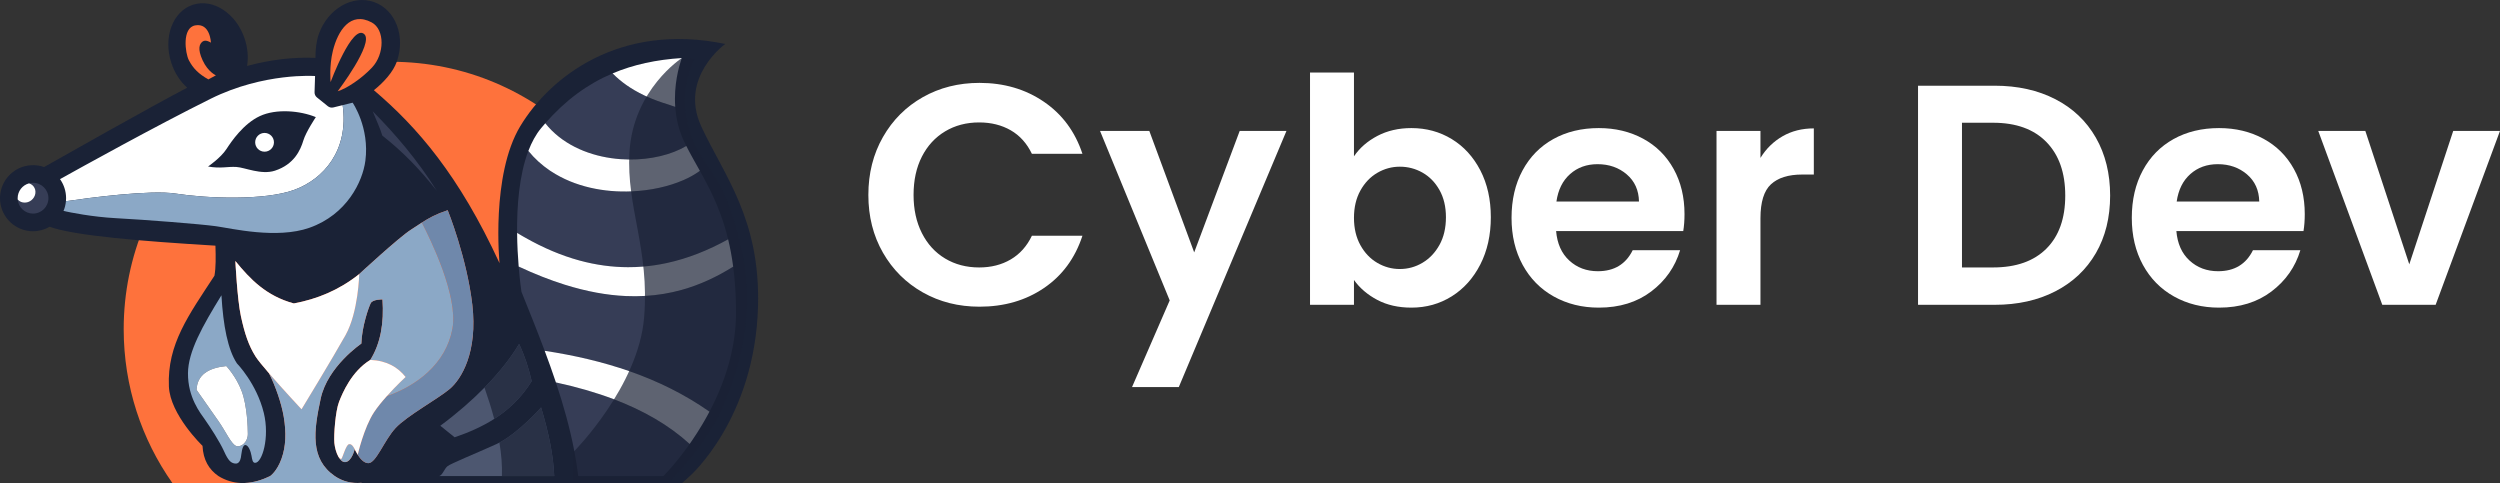 <?xml version="1.0" encoding="UTF-8"?><svg id="Layer_1" xmlns="http://www.w3.org/2000/svg" width="2985.201" height="576.789" viewBox="0 0 2985.201 576.789"><rect x="0" y="0" width="2985.201" height="576.789" fill="#333333" stroke="none"/><defs><style>.cls-1{fill:#4d5770;}.cls-2{fill:#6f88ab;}.cls-3{fill:#fff;}.cls-4{fill:#8ba8c6;}.cls-5{fill:#363d56;}.cls-6,.cls-7{fill:#1a2236;}.cls-7{opacity:.7;}.cls-8{fill:#fe723c;}</style></defs><path class="cls-3" d="M1054.327,163.62c11.619-20.364,27.484-36.228,47.602-47.602,20.112-11.368,42.666-17.055,67.656-17.055,29.235,0,54.847,7.496,76.838,22.489,21.986,14.993,37.354,35.738,46.103,62.221h-60.346c-5.997-12.493-14.431-21.864-25.301-28.113-10.87-6.242-23.426-9.369-37.67-9.369-15.245,0-28.802,3.56-40.668,10.682-11.872,7.122-21.119,17.183-27.737,30.173-6.623,12.996-9.932,28.24-9.932,45.728,0,17.242,3.309,32.422,9.932,45.54,6.618,13.12,15.865,23.24,27.737,30.362,11.865,7.122,25.423,10.682,40.668,10.682,14.243,0,26.8-3.187,37.67-9.558,10.87-6.371,19.304-15.802,25.301-28.3h60.346c-8.749,26.742-24.052,47.544-45.915,62.408-21.869,14.869-47.544,22.302-77.026,22.302-24.99,0-47.544-5.682-67.656-17.055-20.118-11.367-35.983-27.173-47.602-47.415-11.62-20.24-17.43-43.226-17.43-68.966s5.81-48.786,17.43-69.155Z"/><path class="cls-3" d="M1536.158,156.311l-128.564,305.855h-55.848l44.978-103.45-83.21-202.405h58.847l53.599,145.056,54.349-145.056h55.848Z"/><path class="cls-3" d="M1644.667,162.309c11.865-6.244,25.423-9.371,40.668-9.371,17.74,0,33.793,4.374,48.164,13.118,14.366,8.751,25.734,21.177,34.109,37.295,8.369,16.118,12.556,34.8,12.556,56.037s-4.188,40.047-12.556,56.411c-8.376,16.369-19.743,29.049-34.109,38.044-14.371,8.995-30.424,13.493-48.164,13.493-15.497,0-29.049-3.062-40.668-9.182-11.62-6.122-20.931-14.057-27.924-23.802v29.611h-52.475V86.594h52.475v100.077c6.747-9.991,16.053-18.113,27.924-24.362ZM1718.882,226.964c-5.125-9.118-11.871-16.053-20.241-20.802-8.375-4.744-17.429-7.122-27.174-7.122-9.499,0-18.431,2.438-26.8,7.311-8.375,4.871-15.121,11.934-20.241,21.176-5.125,9.249-7.683,20.118-7.683,32.611s2.559,23.367,7.683,32.609c5.119,9.249,11.866,16.306,20.241,21.177,8.369,4.873,17.3,7.309,26.8,7.309,9.745,0,18.799-2.493,27.174-7.496,8.37-4.995,15.116-12.117,20.241-21.364,5.119-9.242,7.683-20.242,7.683-32.984,0-12.493-2.565-23.299-7.683-32.424Z"/><path class="cls-3" d="M2009.928,275.879h-151.803c1.248,14.993,6.495,26.742,15.743,35.233,9.242,8.498,20.614,12.744,34.109,12.744,19.491,0,33.359-8.369,41.605-25.113h56.598c-5.998,19.995-17.493,36.422-34.484,49.289-16.996,12.873-37.856,19.304-62.595,19.304-19.995,0-37.922-4.433-53.787-13.306-15.871-8.866-28.24-21.424-37.107-37.669-8.872-16.241-13.306-34.982-13.306-56.224,0-21.488,4.369-40.352,13.119-56.599,8.744-16.24,20.991-28.731,36.733-37.482,15.742-8.744,33.857-13.118,54.349-13.118,19.736,0,37.417,4.252,53.037,12.744,15.614,8.498,27.736,20.556,36.358,36.169,8.621,15.62,12.932,33.548,12.932,53.788,0,7.496-.503,14.242-1.5,20.24ZM1957.079,240.646c-.252-13.493-5.125-24.299-14.619-32.422-9.499-8.117-21.118-12.182-34.858-12.182-12.996,0-23.929,3.936-32.797,11.807-8.872,7.871-14.308,18.806-16.305,32.797h98.579Z"/><path class="cls-3" d="M2128.557,162.683c10.869-6.242,23.297-9.371,37.295-9.371v55.099h-13.869c-16.493,0-28.926,3.878-37.295,11.62-8.376,7.749-12.557,21.242-12.557,40.482v103.45h-52.475v-207.651h52.475v32.235c6.747-10.993,15.555-19.615,26.426-25.864Z"/><path class="cls-3" d="M2454.269,118.454c20.861,10.747,36.979,26.051,48.353,45.915,11.368,19.866,17.055,42.917,17.055,69.155s-5.687,49.166-17.055,68.779c-11.374,19.62-27.491,34.8-48.353,45.542-20.867,10.747-45.042,16.118-72.528,16.118h-91.457V102.337h91.457c27.486,0,51.661,5.376,72.528,16.118ZM2443.587,296.87c14.993-14.993,22.489-36.106,22.489-63.346s-7.496-48.539-22.489-63.906c-14.993-15.368-36.235-23.053-63.719-23.053h-37.108v172.794h37.108c27.484,0,48.726-7.496,63.719-22.489Z"/><path class="cls-3" d="M2750.566,275.879h-151.803c1.247,14.993,6.494,26.742,15.742,35.233,9.242,8.498,20.615,12.744,34.109,12.744,19.491,0,33.36-8.369,41.604-25.113h56.599c-5.998,19.995-17.493,36.422-34.484,49.289-16.996,12.873-37.857,19.304-62.595,19.304-19.994,0-37.922-4.433-53.786-13.306-15.871-8.866-28.242-21.424-37.108-37.669-8.873-16.241-13.306-34.982-13.306-56.224,0-21.488,4.369-40.352,13.12-56.599,8.744-16.24,20.989-28.731,36.733-37.482,15.742-8.744,33.855-13.118,54.349-13.118,19.737,0,37.417,4.252,53.037,12.744,15.613,8.498,27.737,20.556,36.358,36.169,8.622,15.62,12.931,33.548,12.931,53.788,0,7.496-.503,14.242-1.498,20.24ZM2697.716,240.646c-.251-13.493-5.125-24.299-14.618-32.422-9.5-8.117-21.12-12.182-34.859-12.182-12.996,0-23.929,3.936-32.797,11.807-8.872,7.871-14.307,18.806-16.304,32.797h98.579Z"/><path class="cls-3" d="M2876.877,315.61l52.475-159.299h55.848l-76.839,207.651h-63.719l-76.464-207.651h56.222l52.477,159.299Z"/><path class="cls-8" d="M786.244,393.036c0,68.386-21.497,131.749-58.111,183.697H205.804c-36.614-51.948-58.111-115.311-58.111-183.697,0-176.331,142.947-319.272,319.279-319.272s319.272,142.941,319.272,319.272Z"/><path class="cls-6" d="M837.353,150.868c-27.01-58.422,28.659-98.384,28.659-98.384-126.218-26.179-209.442,39.684-244.717,98.111-35.275,58.422-24.802,163.695-24.802,163.695-48.42-105.086-98.265-162.546-150.039-206.564,12.333-9.948,23.068-22.019,27.335-34.016,10.744-30.21-1.378-62.108-27.075-71.246-25.697-9.139-55.237,7.943-65.981,38.152-2.89,8.126-4.098,18.13-4.055,28.483-26.372-1.092-53.553,2.036-81.587,9.638,0,0-.009.003-.013.004,1.61-10.121.804-21.293-2.865-32.374-10.077-30.439-37.846-48.625-62.023-40.621-24.177,8.004-35.608,39.168-25.531,69.607,3.973,11.999,10.701,22.082,18.868,29.42-40.589,20.982-156.357,86.477-170.896,94.71-4.123-1.466-8.557-2.271-13.177-2.271-3.521,0-7.019.468-10.367,1.383C11.961,203.25,0,218.905,0,236.665c0,1.18.054,2.367.159,3.528.874,9.786,5.34,18.846,12.58,25.511,7.3,6.72,16.788,10.421,26.716,10.421,7.199,0,13.948-1.948,19.765-5.33,30.197,10.723,108.467,17.141,198.036,22.549.453,13.511.564,26.408-1.197,35.913-30.494,46.758-56.586,81.575-54.379,132.282,1.47,33.774,40.142,70.823,40.142,70.823.812,16.921,7.782,28.392,19.017,36.1,8.605,5.301,17.559,7.87,26.597,8.269.016.001.032.002.048.003,1.606.069,3.215.065,4.825,0,10.166-.409,20.377-3.422,30.256-8.271,0,0,7.992-5.326,13.505-20.487,5.512-15.154,5.785-31.964,2.759-50.15-2.642-15.851-9.677-36.505-17.641-52.133-7.223-8.354-13.315-15.765-15.891-19.796-8.451-13.228-13.228-27.925-17.637-48.318-4.409-20.393-6.614-65.924-6.614-65.924,17.592,21.706,37.038,41.841,69.814,50.675,27.628-5.17,53.921-15.773,78.073-35.084l.009-.009s47.397-43.813,61.727-52.909c4.762-3.02,8.873-5.841,13.015-8.513,8.334-5.37,16.791-10.156,30.897-14.819,0,0,22.781,56.22,29.397,112.806,6.61,56.586-12.953,88.829-27.01,100.678-14.057,11.849-51.26,32.15-64.672,46.665-13.406,14.509-22.961,41.333-32.15,41.885-5.283.316-9.983-5.227-13.027-9.995-2.17-3.398-3.497-6.405-3.59-6.616l-.006-.013s-3.398,14.515-10.931,15.34c-3.336.366-6.17-2.245-8.358-6.083-.012-.013-.019-.025-.019-.025-2.747-4.818-4.483-11.558-4.942-16.766-.831-9.369,1.284-37.941,5.556-48.959,4.272-11.024,15.111-36.565,37.34-50.156,12.277-19.656,16.518-44.08,14.515-72.205,0,0-11.576-.18-13.964,4.409-2.387,4.595-10.652,28.113-11.204,48.321,0,0-40.328,27.189-48.594,65.769-8.271,38.586-12.953,71.84,16.81,92.413,9.62,6.502,20.215,9.034,31.671,8.068.156-.013.313-.03.469-.044l-.151.303h382.815l9.221-8.327s77.566-68.048,81.388-202.088c3.002-105.274-40.787-157.085-67.79-215.506Z"/><path class="cls-4" d="M287.432,576.734h.052c-.016-.001-.032-.002-.048-.003l-.004.003Z"/><path class="cls-4" d="M399.731,568.462c-29.763-20.573-25.081-53.827-16.81-92.413,8.265-38.58,48.594-65.769,48.594-65.769.552-20.208,8.817-43.726,11.204-48.321,2.387-4.588,13.964-4.409,13.964-4.409,2.003,28.126-2.238,52.55-14.515,72.205,19.984.868,32.906,8.799,42.164,20.394,0,0-11.365,10.513-22.54,22.988,34.95-12.206,70.756-38.108,78.481-80.864,6.982-38.617-26.11-106.314-36.589-126.46-4.142,2.672-8.253,5.494-13.015,8.513-14.329,9.096-61.727,52.909-61.727,52.909l-.009.009c.003-.002.006-.004.008-.006,0,0-.919,45.411-16.351,72.953-15.432,27.542-52.544,88.537-52.544,88.537,0,0-22.378-23.976-38.858-43.036,7.964,15.628,14.999,36.282,17.641,52.133,3.026,18.186,2.753,34.996-2.759,50.15-5.512,15.161-13.505,20.487-13.505,20.487-9.88,4.849-20.09,7.862-30.256,8.271h139.411l-.318-.203c-11.456.966-22.051-1.566-31.671-8.068Z"/><path class="cls-8" d="M248.808,94.828l8.998-4.864s-9.508-4.134-15.846-17.913-3.858-19.566,0-22.46c3.858-2.894,9.921,1.378,9.921,1.378,0,0-.837-23.882-18.739-20.669-16.122,2.894-11.942,33.24-7.684,41.52,5.143,9.999,11.955,16.582,23.351,23.007Z"/><path class="cls-8" d="M394.769,97.957s26.078-70.188,40.235-57.137c11.758,10.839-31.784,68.16-31.784,68.16,10.742-3.269,28.389-14.954,40.969-28.293,15.249-16.167,15.398-45.498-.367-53.922-25.507-13.628-40.392,9.995-46.297,33.713-4.643,18.649-2.756,37.479-2.756,37.479Z"/><path class="cls-3" d="M209.765,231.153c37.842,5.878,106.191,8.451,141.465-4.409,35.269-12.86,65.515-47.316,57.925-101.187l-11.118,2.734c-2.3.564-4.731.025-6.579-1.463l-13.04-10.516c-1.854-1.494-2.896-3.77-2.821-6.151l.614-19.371s-60.92-4.495-124.705,27.165c-65.662,32.593-156.291,82.825-179.851,95.955,4.561,6.435,7.253,14.284,7.253,22.755,0,1.201-.063,2.386-.168,3.56,28.267-4.11,100.866-13.756,131.025-9.072ZM270.482,177.875c5.81-8.987,20.255-30.176,39.821-39.27,19.566-9.094,48.089-6.476,66.828,1.24,0,0-11.873,17.78-14.881,27.834-3.491,11.666-11.023,28.568-33.896,36.101-16.311,5.372-35.823-3.764-46.022-4.409-10.885-.689-18.739,2.205-33.896-.551,0,0,15.157-10.288,22.046-20.944Z"/><path class="cls-4" d="M421.085,122.618l-11.93,2.939c7.589,53.87-22.657,88.327-57.925,101.187-35.275,12.86-103.624,10.287-141.465,4.409-30.159-4.683-102.758,4.962-131.025,9.072-.369,4.104-1.362,8.03-2.895,11.678,7.869,1.73,34.143,7.113,63.004,8.646,34.537,1.835,100.492,6.982,118.957,9.555,18.465,2.567,72.689,15.675,111.796,1.835,44.644-15.799,63.419-55.03,66.687-79.919,5.239-39.87-15.204-69.403-15.204-69.403Z"/><path class="cls-4" d="M224.461,445.738c-.169,28.936,14.698,47.4,20.393,55.483,5.695,8.084,17.453,25.997,22.689,37.663,5.236,11.666,8.359,13.871,12.952,14.606,4.593.735,6.338-3.399,7.073-6.889s1.24-14.881,5.167-15.157,6.752,7.854,7.578,12.745c.827,4.892,1.378,8.474,4.34,8.474,8.446,0,17.538-30.269,10.354-59.622-8.609-35.177-32.125-59.153-32.125-59.153-10.808-16.404-16.355-44.898-18.464-81.296-22.506,36.56-39.808,67.163-39.959,93.146ZM288.579,467.05c6.614,17.637,7.327,43.797,7.349,51.166.029,9.553-7.716,16.076-13.595,14.422-5.879-1.654-12.677-17.178-20.944-29.028-8.267-11.85-26.639-38.03-26.639-38.03.623-18.041,14.136-26.24,35.458-28.477,0,0,11.758,12.309,18.372,29.946Z"/><path class="cls-3" d="M234.749,465.58s18.372,26.18,26.639,38.03c8.267,11.85,15.065,27.374,20.944,29.028,5.879,1.653,13.624-4.869,13.595-14.422-.022-7.369-.735-33.529-7.349-51.166-6.614-17.637-18.372-29.946-18.372-29.946-21.322,2.236-34.835,10.435-35.458,28.477Z"/><path class="cls-4" d="M416.677,530.409c-3.857,1.036-7.856,17.43-9.233,17.641-1.296.192-3.007-2.108-3.212-2.387,2.189,3.838,5.022,6.449,8.358,6.083,7.534-.825,10.931-15.34,10.931-15.34,0,0-2.989-7.032-6.845-5.996Z"/><path class="cls-3" d="M412.59,400.192c15.432-27.542,16.351-72.953,16.351-72.953-.003.002-.006.004-.008.006-24.152,19.311-50.444,29.915-78.073,35.084-32.776-8.834-52.221-28.969-69.814-50.675,0,0,2.205,45.531,6.614,65.924,4.409,20.393,9.186,35.09,17.637,48.318,2.575,4.031,8.668,11.442,15.891,19.796,16.48,19.06,38.858,43.036,38.858,43.036,0,0,37.111-60.995,52.544-88.537Z"/><path class="cls-2" d="M427.118,543.034l-3.59-6.616c.093.211,1.42,3.218,3.59,6.616Z"/><path class="cls-2" d="M540.272,392.274c-7.725,42.755-43.531,68.658-78.481,80.864-5.606,6.258-11.164,13.008-15.216,19.176-12.122,18.459-19.457,50.721-19.457,50.721,3.045,4.768,7.745,10.312,13.027,9.995,9.189-.552,18.744-27.375,32.15-41.885,13.412-14.516,50.615-34.816,64.672-46.665,14.057-11.849,33.62-44.092,27.01-100.678-6.616-56.586-29.397-112.806-29.397-112.806-14.106,4.663-22.564,9.45-30.897,14.819,10.479,20.146,43.571,87.843,36.589,126.46Z"/><path class="cls-3" d="M461.791,473.137c11.175-12.475,22.54-22.988,22.54-22.988-9.257-11.595-22.179-19.526-42.164-20.394-22.229,13.592-33.067,39.132-37.34,50.156-4.272,11.018-6.386,39.591-5.556,48.959.459,5.208,2.195,11.948,4.942,16.766,0,0,.006.012.019.025.205.279,1.916,2.579,3.212,2.387,1.377-.211,5.376-16.605,9.233-17.641s6.845,5.996,6.845,5.996l.006.013,3.59,6.616s7.335-32.261,19.457-50.721c4.052-6.168,9.61-12.918,15.216-19.176Z"/><path class="cls-5" d="M456.499,161.891c24.182,19.084,44.062,39.34,65.037,65.864-23.368-37.207-49.407-67.466-76.524-94.916,4.352,10.792,9.215,21.104,11.487,29.052Z"/><path class="cls-5" d="M39.454,218.293c-1.674,0-3.292.223-4.836.645,2.09.601,3.981,1.798,5.407,3.565,3.937,4.88,2.834,12.296-2.462,16.562-5.165,4.167-12.407,3.795-16.407-.756.831,9.381,8.699,16.735,18.298,16.735,10.144,0,18.372-8.228,18.372-18.378,0-10.144-8.228-18.372-18.372-18.372Z"/><path class="cls-3" d="M37.563,239.065c5.295-4.266,6.399-11.682,2.462-16.562-1.426-1.767-3.317-2.964-5.407-3.565-7.8,2.12-13.536,9.257-13.536,17.727,0,.552.025,1.104.074,1.643,3.999,4.551,11.242,4.923,16.407.756Z"/><circle class="cls-3" cx="315.909" cy="169.929" r="11.207"/><path class="cls-1" d="M590.13,500.223c17.294-11.042,32.601-25.43,44.761-45.115-3.591-15.656-8.453-30.57-15.065-44.46-9.147,15.648-23.056,33.587-41.318,52.172-14.793,15.055-32.438,30.534-52.747,45.566l17.086,13.779c16.718-5.702,32.706-12.635,47.283-21.943Z"/><path class="cls-1" d="M646.098,486.524s-25.896,29.37-49.759,41.98c-1.241.655-2.478,1.279-3.703,1.837-24.802,11.299-54.565,23.149-58.423,26.456-3.858,3.307-5.512,10.103-9.645,11.665h137.239c-1.007-24.612-6.694-52.212-15.708-81.938Z"/><path class="cls-4" d="M287.432,576.734h.052c-.016-.001-.032-.002-.048-.003l-.004.003Z"/><path class="cls-7" d="M596.338,528.504c2.332,13.825,3.437,27.167,2.974,39.959h62.493c-1.007-24.612-6.694-52.212-15.708-81.938,0,0-25.896,29.37-49.759,41.98Z"/><path class="cls-7" d="M634.891,455.108c-3.591-15.656-8.453-30.57-15.065-44.46-9.147,15.648-23.056,33.587-41.318,52.172,4.46,12.758,8.398,25.237,11.622,37.403,17.294-11.042,32.601-25.43,44.761-45.115Z"/><path class="cls-5" d="M731.475,87.631c-.207.087-.412.177-.618.265,2.646,2.391,5.454,4.709,8.415,6.957-2.71-2.288-5.319-4.691-7.797-7.223Z"/><path class="cls-5" d="M663.789,456.642c9.065,27.214,16.747,54.52,21.993,82.006 0.0.001 0.0.001 0.0.002,1.897,9.915,3.472,19.848,4.688,29.812h101.687s2.556-2.526,6.789-7.263c.009-.011.019-.021.028-.031.381-.427.775-.871,1.183-1.333.001-.001.001-.002.002-.002.811-.919,1.674-1.91,2.582-2.967.059-.069.119-.14.179-.209.369-.43.745-.872,1.128-1.324.121-.143.244-.288.366-.433.332-.393.67-.796,1.012-1.204.145-.173.289-.345.435-.52.362-.435.731-.881,1.104-1.333.12-.145.236-.285.357-.432.471-.574.951-1.162,1.437-1.762.19-.234.384-.477.576-.715.306-.38.613-.762.925-1.152.244-.305.491-.617.739-.929.262-.33.525-.663.79-1.0.276-.351.553-.703.833-1.061.236-.302.474-.61.713-.916.307-.395.613-.789.924-1.193.131-.17.265-.347.397-.519.74-.965,1.49-1.954,2.249-2.966.142-.189.283-.375.425-.566.385-.515.773-1.039,1.162-1.565.161-.218.322-.435.483-.655.4-.544.802-1.093,1.206-1.649.134-.184.269-.371.403-.556.959-1.325,1.928-2.679,2.907-4.07-24.83-22.656-55.367-40.064-90.371-53.363-21.517-8.175-44.719-14.802-69.33-20.131Z"/><path class="cls-5" d="M729.819,188.846c.093.019.192.031.285.037,6.976.998,13.995,1.513,20.939,1.587.069.004.143.002.216,0,.026-.001.05.002.075,0,25.788.242,50.491-5.649,68.181-16.165h.006c-.938-1.864-1.857-3.735-2.749-5.618-.393-.831-.771-1.663-1.139-2.496-.085-.193-.166-.386-.25-.58-.27-.62-.534-1.239-.79-1.859-.119-.288-.233-.576-.349-.864-.213-.53-.424-1.061-.627-1.591-.122-.317-.241-.633-.359-.95-.19-.51-.376-1.019-.557-1.529-.114-.319-.228-.638-.338-.958-.182-.526-.357-1.052-.53-1.577-.097-.294-.196-.589-.29-.883-.198-.619-.387-1.238-.573-1.856-.059-.197-.122-.394-.18-.59-.242-.822-.473-1.643-.695-2.463-.039-.145-.075-.29-.113-.435-.179-.675-.353-1.349-.519-2.023-.06-.245-.117-.489-.175-.733-.139-.58-.274-1.159-.403-1.738-.058-.258-.113-.516-.168-.773-.124-.576-.244-1.151-.359-1.726-.048-.24-.096-.48-.142-.721-.119-.615-.232-1.229-.341-1.842-.034-.191-.069-.382-.102-.572-.128-.74-.248-1.478-.361-2.214-.009-.058-.019-.117-.028-.175-.38-2.503-.676-4.981-.899-7.426-.006-.07-.012-.14-.018-.21-.066-.733-.125-1.462-.177-2.189-.003-.045-.008-.09-.011-.135v-.002c-1.286-.417-2.558-.841-3.822-1.268-.175-.059-.352-.118-.527-.177-1.32-.449-2.631-.903-3.929-1.363-.025-.008-.051-.016-.076-.024-8.716-2.63-17.285-5.705-25.577-9.44-.938-.423-1.876-.848-2.807-1.288-3.998-1.889-7.928-3.949-11.757-6.183-.055-.032-.112-.062-.167-.094-.08-.047-.158-.097-.238-.144-6.381-3.75-12.476-7.987-18.11-12.744-2.958-2.244-5.766-4.564-8.414-6.957-29.632,12.655-55.855,31.976-79.745,59.296,19.327,24.219,48.643,37.333,78.71,41.655Z"/><path class="cls-5" d="M622.252,280.937c.453.267.905.533,1.358.794.356.209.708.412,1.058.611.122.07.248.142.371.212.408.235.814.462,1.221.695.174.098.348.197.525.296-.067-.037-.139-.077-.206-.115,22.23,12.678,43.865,21.728,64.951,27.517.167.05.329.093.496.137,19.72,5.375,38.964,7.917,57.776,7.96.164-.004.327-.008.491-.013-.118.004-.237.011-.355.015,5.831.009,11.62-.224,17.369-.687,9.711-.781,19.307-2.219,28.794-4.268-.072.013-.148.025-.221.038.098-.018.193-.036.291-.054,25.149-5.441,49.531-15.169,73.27-28.308 0.0.001 0.0.002.001.003 0-0.0.001-.001.001-.001-5.005-20.671-11.587-37.786-18.693-52.917-.02-.042-.04-.085-.06-.127-.349-.743-.7-1.481-1.052-2.214-.036-.075-.072-.151-.108-.226-.344-.717-.69-1.43-1.036-2.138-.039-.081-.079-.161-.118-.241-.35-.714-.7-1.424-1.052-2.129-.023-.046-.045-.091-.068-.137-1.88-3.769-3.784-7.421-5.693-10.984-.017-.032-.034-.065-.052-.097-.332-.62-.665-1.236-.998-1.851-.076-.14-.152-.281-.228-.421-.31-.571-.619-1.14-.929-1.706-.096-.176-.192-.352-.288-.527-.305-.558-.611-1.114-.916-1.669-.091-.164-.181-.329-.272-.493-.321-.581-.641-1.161-.962-1.739-.054-.097-.108-.194-.162-.291-.352-.635-.704-1.268-1.056-1.898-.316.229-.631.464-.947.687-.091.065-.184.13-.276.195-.219.156-.438.312-.661.468-.012.009-.024.017-.036.026-.052.036-.104.071-.156.107-.501.348-1.035.696-1.56,1.044-4.554,3-9.683,5.768-15.286,8.256-.118.056-.242.105-.36.155-.248.112-.496.217-.75.322-17.174,7.434-38.623,12.288-61.262,13.278-32.761,1.432-68.003-5.256-96.418-23.943-.446-.287-.893-.574-1.327-.861-.098-.066-.199-.126-.297-.193-9.382-6.374-17.975-14.094-25.453-23.296 0-0.0 0-.001.001-.001-0-0-.001-.001-.001-.001-10.994,28.8-13.755,65.844-13.462,97.848 0.0 0.0.001 0.0.001.001v-.001c.267.161.533.322.8.49.143.081.279.168.422.254.372.223.744.446,1.11.67.825.496,1.649.986,2.468,1.47ZM753.943,318.878c.241-.013.473-.031.713-.045-.239.014-.471.031-.711.045-.007 0-.014.001-.021.001.006-0.0.012-.001.019-.001Z"/><path class="cls-5" d="M878.848,372.411c-.003-1.921-.018-3.82-.043-5.699-.01-.755-.023-1.505-.036-2.253-.03-1.66-.067-3.304-.113-4.932-.015-.531-.026-1.068-.043-1.596-.068-2.129-.149-4.231-.244-6.306-.02-.439-.044-.871-.065-1.307-.088-1.806-.186-3.593-.294-5.359-.023-.379-.045-.761-.07-1.138-.278-4.322-.614-8.527-1.008-12.617-.016-.169-.033-.338-.049-.506-.411-4.213-.88-8.31-1.406-12.29-19.092,11.961-39.46,21.646-61.801,27.828-.006,0-.013,0-.019.006-13.75,3.801-28.248,6.273-43.646,7.141-7.385.416-14.975.469-22.793.113-22.353-1.005-46.554-5.301-73.005-13.598-.081-.025-.155-.05-.236-.074-17.219-5.419-35.399-12.531-54.645-21.547l-.006-.006c1.5,18.261,3.348,30.19,3.348,30.19,9.4,23.271,18.794,46.547,27.512,69.868.068.186.137.372.205.558,34.997,5.327,68.88,13.084,101.152,24.351,33.841,11.814,65.909,27.489,95.613,48.312.068-.13.138-.257.206-.388.291-.555.58-1.117.869-1.677.308-.595.616-1.191.922-1.791.285-.56.569-1.124.853-1.688.313-.623.625-1.249.936-1.878.272-.549.542-1.099.812-1.652.339-.695.675-1.396,1.01-2.098.236-.493.473-.983.707-1.48.549-1.165,1.095-2.337,1.634-3.519.143-.314.284-.634.427-.949.418-.925.834-1.852,1.246-2.787.205-.465.407-.935.61-1.403.35-.806.698-1.615,1.043-2.429.206-.486.411-.973.615-1.462.352-.842.7-1.69,1.045-2.54.181-.446.363-.89.543-1.337.445-1.111.885-2.229,1.319-3.353.07-.182.142-.361.212-.543.508-1.322,1.006-2.653,1.497-3.992.124-.339.245-.682.369-1.022.365-1.008.727-2.02,1.083-3.038.151-.432.3-.866.449-1.3.33-.961.655-1.926.976-2.895.141-.427.283-.853.422-1.282.356-1.093.705-2.192,1.048-3.294.089-.286.181-.571.269-.858.438-1.425.867-2.857,1.282-4.297.033-.116.065-.233.098-.349.371-1.293.733-2.592,1.085-3.898.104-.386.205-.773.308-1.16.282-1.065.559-2.133.828-3.205.106-.424.212-.848.316-1.273.271-1.104.534-2.213.79-3.325.082-.357.167-.713.248-1.071.669-2.962,1.287-5.952,1.848-8.97.057-.307.11-.616.166-.924.217-1.191.425-2.386.624-3.586.07-.422.138-.845.205-1.268.181-1.131.353-2.265.517-3.403.059-.408.119-.816.176-1.226.182-1.314.353-2.632.513-3.955.025-.208.054-.415.078-.624.186-1.58.357-3.167.509-4.76.015-.155.027-.312.041-.467.13-1.386.246-2.777.35-4.172.031-.411.057-.823.085-1.235.08-1.17.152-2.343.213-3.519.023-.449.046-.899.067-1.349.056-1.223.1-2.45.135-3.68.01-.359.024-.717.032-1.076.037-1.602.059-3.209.059-4.822,0-.293-.004-.579-.005-.871Z"/><path class="cls-3" d="M757.378,107.597c.08.047.158.097.238.144.055.032.112.062.167.094,3.829,2.234,7.759,4.294,11.757,6.183.931.44,1.868.865,2.807,1.288,8.293,3.735,16.861,6.81,25.577,9.44.025.008.051.016.076.024,1.298.46,2.608.914,3.929,1.363.175.059.352.118.527.177,1.265.427,2.537.851,3.822,1.268v.002s.001 0.0.002.001c-0-.001-0-.003-0-.004-1.875-26.242,4.513-48.286,6.984-55.651.006-.017.011-.034.017-.051.184-.548.346-1.014.48-1.391.004-.012.008-.022.012-.034.06-.17.116-.321.164-.454.007-.018.013-.037.02-.054.049-.134.091-.248.126-.34.007-.018.01-.027.017-.044.025-.065.044-.118.06-.158.012-.03.017-.044.023-.06.004-.011.005-.014.008-.02.002-.005.009-.025.009-.025h0c-30.428,1.934-57.786,7.785-82.725,18.337,2.478,2.532,5.087,4.935,7.797,7.223,5.633,4.757,11.726,8.993,18.106,12.743Z"/><path class="cls-3" d="M656.367,203.505c.098.067.199.127.297.193.438.296.887.571,1.327.861,28.415,18.687,63.657,25.375,96.418,23.943,22.639-.99,44.087-5.844,61.262-13.278.254-.105.502-.211.75-.322.118-.05.242-.099.36-.155,5.921-2.629,11.322-5.568,16.066-8.768.263-.175.522-.353.78-.532.052-.036.104-.07.156-.107.012-.009.024-.017.036-.026.223-.156.442-.312.661-.468.091-.065.184-.13.276-.195.316-.223.631-.458.947-.687h0c-.271-.485-.541-.971-.811-1.454-.15-.268-.299-.535-.449-.802-.65-1.162-1.299-2.318-1.945-3.469-.467-.832-.933-1.663-1.397-2.49-.183-.326-.365-.652-.548-.978-.585-1.043-1.167-2.084-1.745-3.122-.249-.448-.498-.895-.747-1.342-.396-.713-.79-1.425-1.182-2.136-.387-.702-.772-1.403-1.155-2.103-.232-.425-.465-.851-.695-1.275-.523-.962-1.042-1.923-1.556-2.884-.122-.228-.242-.456-.363-.684-.551-1.035-1.097-2.071-1.637-3.108-.03-.058-.061-.116-.091-.174-.629-1.211-1.249-2.424-1.861-3.639h-.006c-17.69,10.516-42.393,16.407-68.181,16.165-.026.002-.05-.001-.075,0-.073.002-.147.004-.216,0-6.945-.074-13.964-.589-20.939-1.587-.093-.006-.192-.019-.285-.037-30.067-4.322-59.383-17.436-78.71-41.655-1.68,1.922-3.355,3.881-5.01,5.884-6.281,7.577-11.254,16.834-15.185,27.133-0.0 0-0.0.001-.001.001,7.478,9.201,16.072,16.921,25.453,23.296Z"/><path class="cls-3" d="M674.212,339.898c26.452,8.296,50.652,12.593,73.005,13.598,7.818.356,15.408.303,22.793-.113,15.398-.869,29.896-3.341,43.646-7.141.006-.006.012-.006.019-.006,22.341-6.182,42.709-15.867,61.801-27.828-1.562-11.823-3.615-22.649-6.033-32.637-0-.001-0-.002-.001-.003-23.738,13.139-48.12,22.867-73.27,28.308-.024.005-.047.011-.07.016-9.488,2.049-19.084,3.486-28.794,4.268-5.749.462-11.537.696-17.369.687-.045,0-.091-.001-.137-.001-18.812-.043-38.057-2.585-57.776-7.96-.167-.043-.329-.087-.496-.137-21.086-5.789-42.72-14.839-64.951-27.517-.106-.061-.213-.121-.319-.181-.407-.233-.814-.46-1.221-.695-.09-.052-.18-.102-.27-.154-.034-.019-.068-.039-.101-.058-.351-.199-.702-.402-1.058-.611-.453-.261-.905-.527-1.358-.794-.819-.484-1.643-.974-2.468-1.47-.366-.223-.738-.446-1.11-.67-.143-.087-.279-.174-.422-.254-.267-.167-.533-.329-.8-.49v.001c.136,14.961.936,28.819,1.873,40.215l.006.006c19.247,9.016,37.426,16.128,54.645,21.547.081.025.155.05.236.074Z"/><path class="cls-3" d="M650.39,418.887c4.632,12.382,9.065,24.777,13.213,37.203.062.186.124.366.18.552h.006c24.611,5.33,47.813,11.956,69.33,20.131,35.004,13.3,65.541,30.707,90.371,53.363.056-.081.112-.155.167-.236.869-1.237,1.747-2.507,2.628-3.795.159-.233.318-.465.477-.699,1.785-2.622,3.59-5.35,5.403-8.175.177-.276.354-.553.531-.83,1.808-2.834,3.622-5.766,5.431-8.791.179-.299.357-.601.536-.902.826-1.391,1.65-2.799,2.472-4.229.084-.145.167-.287.251-.433.889-1.551,1.773-3.129,2.654-4.724.184-.334.368-.671.551-1.007.745-1.36,1.485-2.735,2.221-4.126.113-.214.227-.426.34-.64-29.704-20.823-61.772-36.497-95.613-48.312-32.272-11.267-66.155-19.024-101.152-24.351Z"/><path class="cls-7" d="M684.201,539.22l1.581-.572s76.597-77.287,83.341-159.469c6.744-82.182-21.382-131.442-17.513-197.268,4.415-75.123,62.581-112.593,62.581-112.593l15.47.904s-17.462,30.637-9.995,70.278c11.313,60.053,38.005,49.977,61.09,137.553,13.602,51.6,22.55,115.516-18.805,210.535-18.29,42.024-60.502,84.705-60.502,84.705h-117.249v-34.074Z"/></svg>